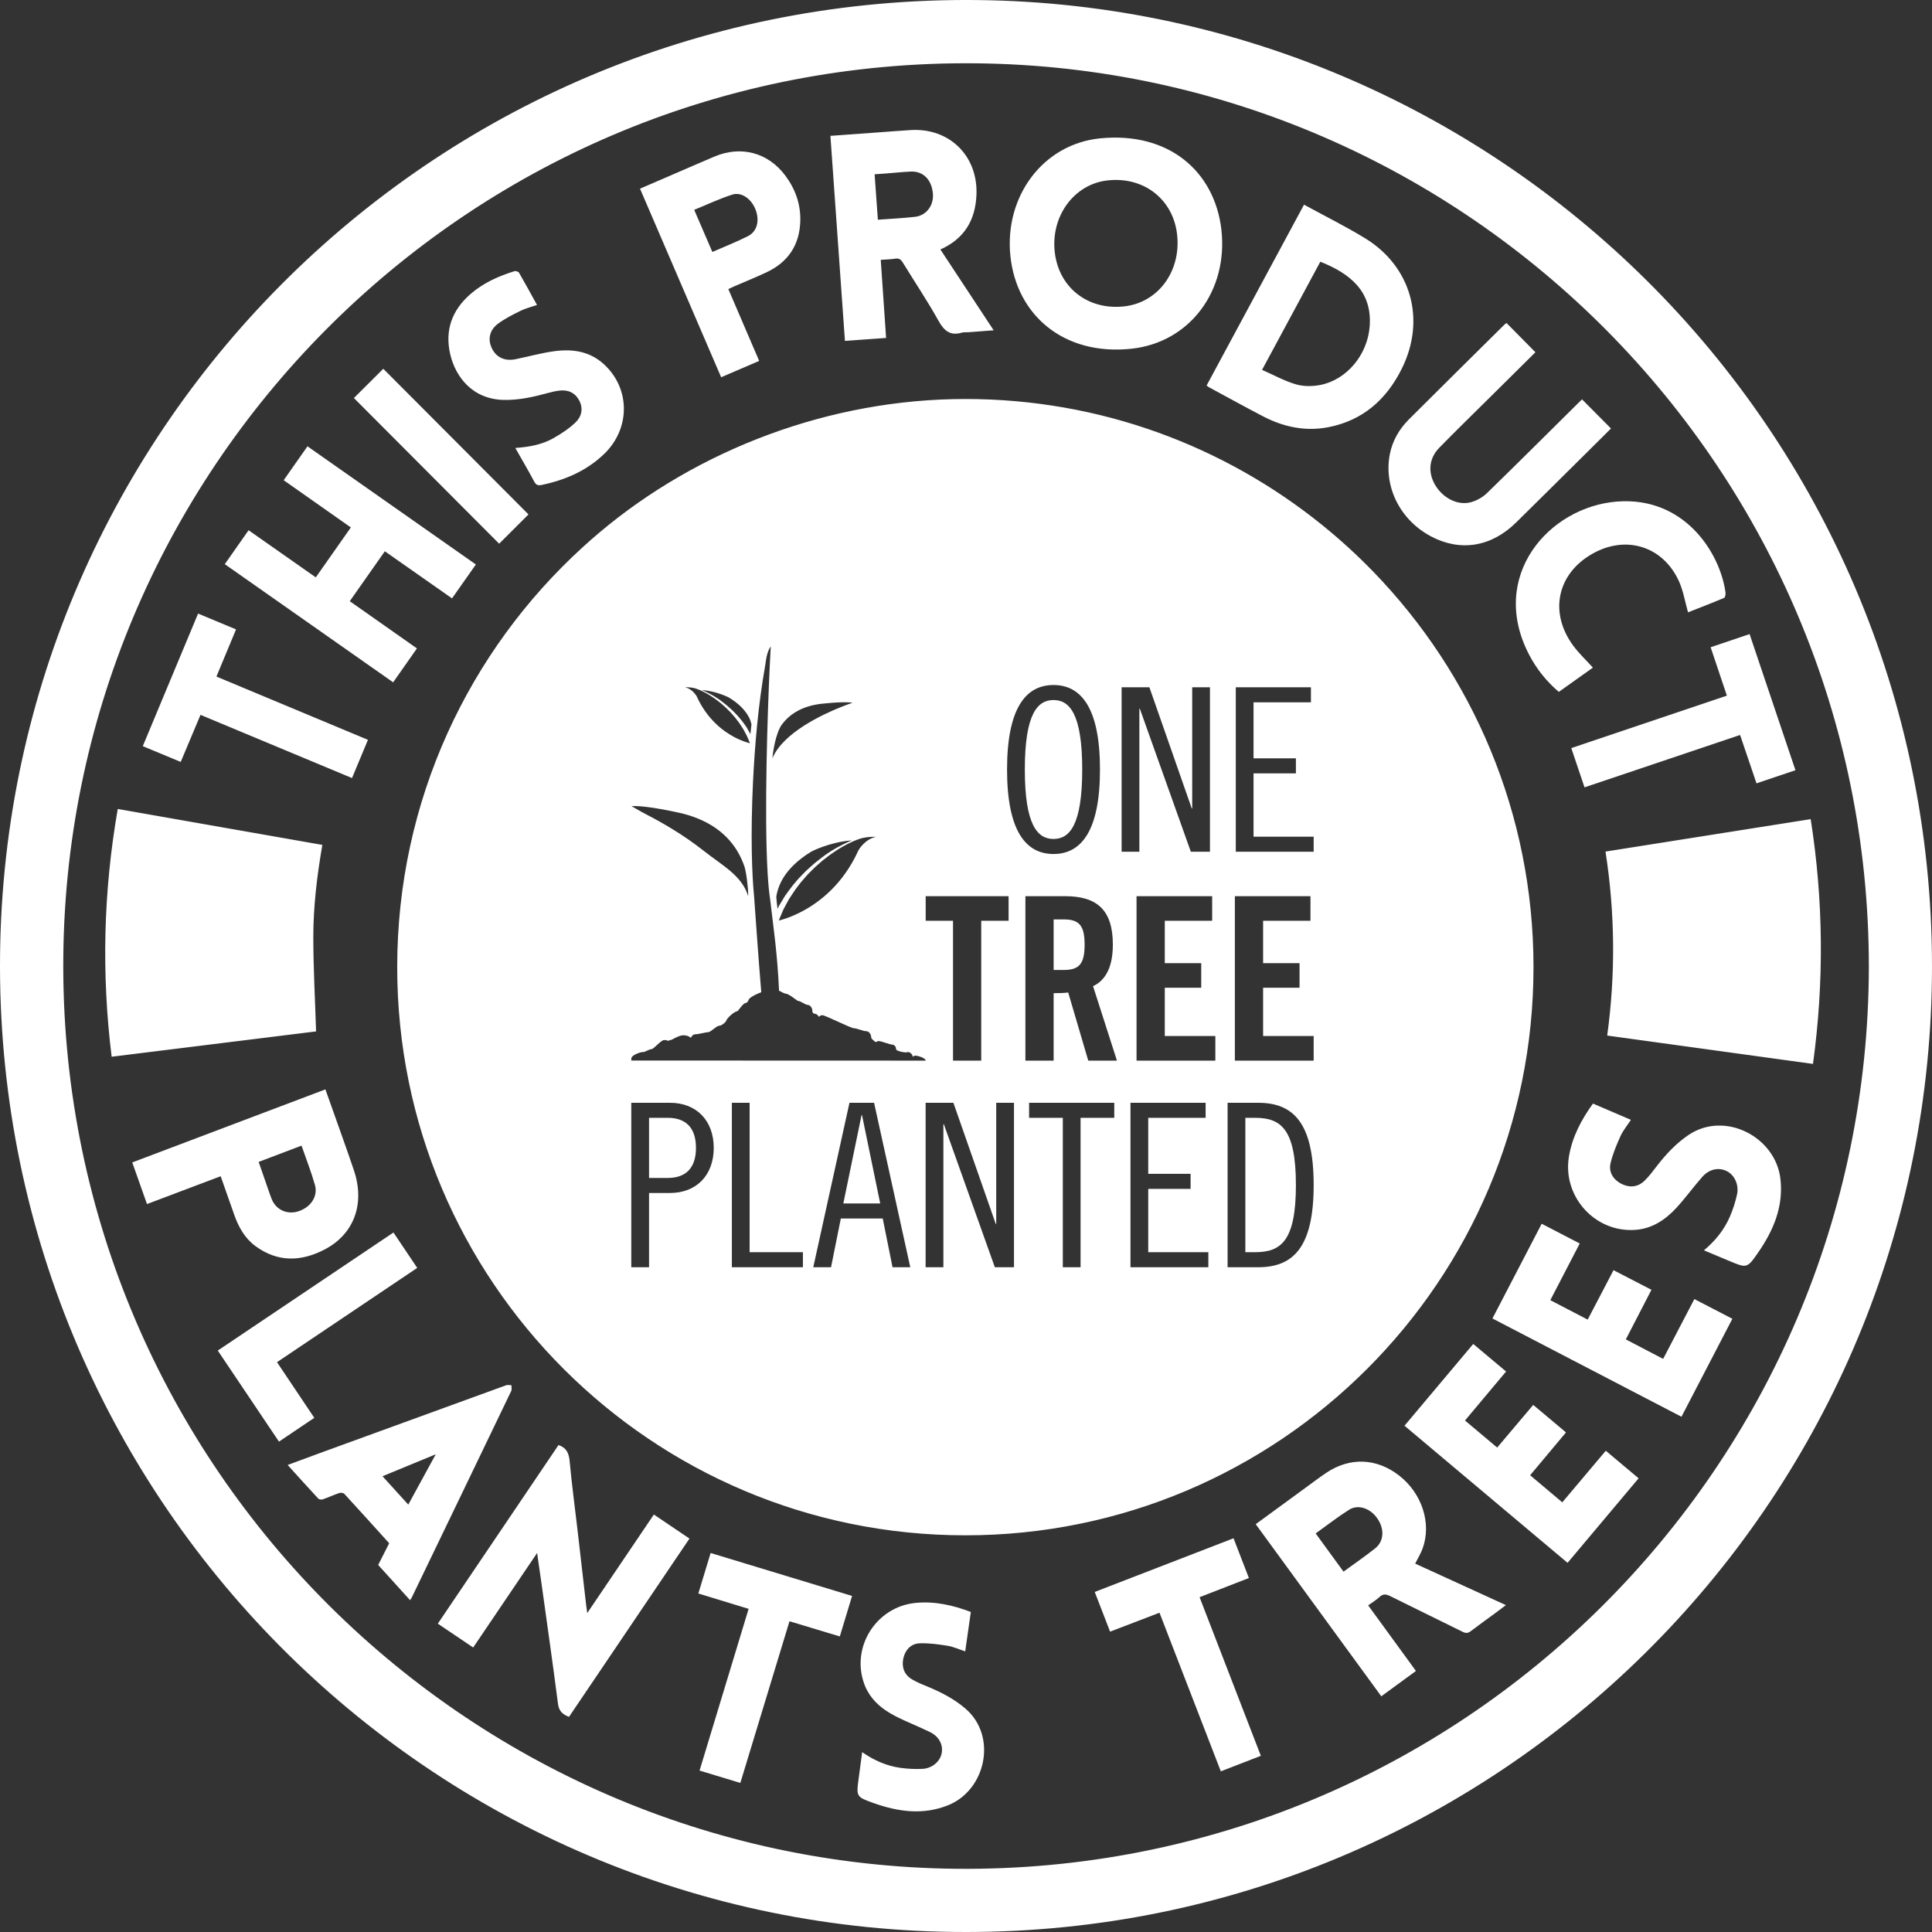<svg width="190" height="190" viewBox="0 0 190 190" fill="none" xmlns="http://www.w3.org/2000/svg">
<rect x="0" y="0" width="190" height="190" fill="#333333" stroke="none"/>
<path d="M96.16 0.006C43.236 -0.597 0.591 41.826 0.006 93.87C-0.592 147.067 42.359 190.027 94.977 190C147.13 190.026 189.381 148.053 189.993 96.188C190.618 43.24 148.184 0.599 96.16 0.006ZM94.058 183.783C45.429 183.296 5.688 143.388 6.227 93.969C6.757 45.382 46.644 5.688 96.022 6.227C144.473 6.756 183.754 46.301 183.79 95.031C183.748 144.137 143.642 184.279 94.058 183.783ZM30.812 92.204C30.816 95.257 30.985 98.309 31.085 101.432C24.463 102.252 17.754 103.083 10.98 103.923C9.975 95.784 10.162 87.693 11.58 79.557C18.289 80.736 24.964 81.907 31.701 83.091C31.178 86.121 30.807 89.154 30.812 92.204ZM178.296 104.629C171.565 103.702 164.855 102.777 158.058 101.84C158.883 95.821 158.832 89.798 157.891 83.747C164.625 82.682 171.31 81.626 178.069 80.557C179.333 88.6 179.393 96.588 178.296 104.629ZM120.113 22.557C119.434 16.844 114.934 12.937 108.196 13.606C102.583 14.163 98.765 19.308 99.364 25.156C99.965 31.026 104.664 35.007 111.275 34.295C117.01 33.678 120.806 28.592 120.113 22.557ZM110.579 30.128C107.031 30.535 104.163 28.327 103.736 24.859C103.298 21.302 105.598 18.127 108.892 17.745C112.462 17.332 115.366 19.578 115.76 23.056C116.169 26.666 113.913 29.747 110.579 30.128ZM134.223 23.414C132.304 22.246 130.284 21.243 128.243 20.127C125.029 26.093 121.848 31.999 118.66 37.917C118.767 37.993 118.823 38.043 118.886 38.078C120.667 39.039 122.437 40.021 124.233 40.954C126.255 42.003 128.407 42.453 130.666 42.006C134.035 41.341 136.349 39.282 137.849 36.274C140.257 31.45 138.791 26.197 134.223 23.414ZM134.699 32.099C134.487 34.903 132.431 37.354 129.847 37.858C129.073 38.009 128.192 38.016 127.445 37.797C126.319 37.468 125.269 36.882 124.115 36.374C126.081 32.726 127.964 29.23 129.845 25.738C132.751 26.893 134.962 28.633 134.699 32.099ZM67.805 151.308C63.846 157.167 59.909 162.995 55.959 168.841C55.343 168.608 54.969 168.288 54.876 167.568C54.38 163.719 53.83 159.876 53.296 156.032C53.15 154.979 52.995 153.928 52.822 152.726C50.692 155.876 48.634 158.918 46.535 162.021C45.376 161.24 44.236 160.471 43.057 159.676C47.029 153.798 50.978 147.953 54.924 142.113C55.703 142.371 55.948 142.905 56.02 143.69C56.226 145.942 56.531 148.184 56.791 150.43C57.082 152.928 57.366 155.426 57.653 157.924C57.675 158.109 57.706 158.293 57.755 158.632C59.986 155.332 62.13 152.161 64.304 148.944C65.478 149.736 66.618 150.506 67.805 151.308ZM139.173 153.771C139.441 153.234 139.725 152.78 139.904 152.287C140.808 149.807 139.84 146.85 137.583 145.1C135.369 143.384 132.733 143.287 130.415 144.853C129.701 145.337 129.012 145.859 128.315 146.368C126.716 147.534 125.119 148.703 123.492 149.893C127.618 155.547 131.719 161.168 135.842 166.82C136.995 165.977 138.112 165.16 139.25 164.329C137.668 162.157 136.123 160.038 134.551 157.88C134.952 157.587 135.343 157.355 135.667 157.052C136.019 156.726 136.318 156.768 136.714 156.965C139.084 158.147 141.47 159.299 143.842 160.478C144.145 160.629 144.359 160.628 144.631 160.421C145.474 159.779 146.337 159.165 147.191 158.537C147.481 158.324 147.764 158.103 148.095 157.852C145.054 156.462 142.102 155.11 139.173 153.771ZM135.237 152.271C134.244 153.063 133.193 153.781 132.125 154.561C131.196 153.285 130.31 152.068 129.388 150.803C130.504 150.005 131.553 149.182 132.674 148.474C133.576 147.905 134.782 148.338 135.471 149.355C136.168 150.381 136.107 151.579 135.237 152.271ZM92.482 24.535C94.833 23.484 95.929 21.651 96.029 19.151C96.183 15.329 93.366 12.554 89.551 12.792C88.549 12.854 87.548 12.934 86.547 13.006C84.945 13.123 83.343 13.239 81.666 13.361C82.145 20.122 82.618 26.814 83.094 33.526C84.507 33.424 85.803 33.331 87.142 33.234C86.965 30.641 86.791 28.106 86.616 25.552C87.157 25.512 87.596 25.514 88.02 25.44C88.406 25.372 88.601 25.518 88.793 25.832C89.959 27.738 91.209 29.596 92.296 31.546C92.849 32.54 93.451 33.045 94.593 32.713C94.788 32.657 95.007 32.689 95.215 32.674C96.022 32.614 96.829 32.551 97.721 32.483C95.945 29.789 94.219 27.171 92.482 24.535ZM89.977 21.325C88.794 21.457 87.602 21.513 86.333 21.608C86.225 20.111 86.121 18.662 86.012 17.142C86.381 17.114 86.729 17.091 87.077 17.064C87.907 16.999 88.737 16.913 89.568 16.873C90.776 16.816 91.612 17.652 91.743 19.01C91.855 20.184 91.116 21.198 89.977 21.325ZM37.846 54.214C36.7 55.846 35.564 57.463 34.398 59.123C36.612 60.679 38.791 62.212 41.003 63.766C40.223 64.879 39.465 65.96 38.664 67.102C33.147 63.231 27.65 59.371 22.107 55.482C22.893 54.361 23.661 53.265 24.447 52.145C26.65 53.689 28.819 55.21 31.056 56.78C32.203 55.146 33.339 53.528 34.504 51.87C32.281 50.307 30.101 48.774 27.898 47.225C28.688 46.1 29.447 45.02 30.24 43.892C35.767 47.771 41.253 51.622 46.799 55.513C45.999 56.651 45.238 57.731 44.454 58.846C42.248 57.3 40.081 55.781 37.846 54.214ZM158.431 42.14C157.554 43.011 156.699 43.862 155.842 44.712C153.595 46.938 151.352 49.168 149.097 51.387C146.654 53.793 143.616 54.28 140.725 52.748C137.711 51.151 136.064 47.895 136.675 44.697C136.931 43.358 137.593 42.209 138.547 41.255C141.668 38.134 144.811 35.036 147.946 31.93C148 31.877 148.063 31.835 148.153 31.762C149.116 32.737 150.045 33.678 150.999 34.642C149.527 36.101 148.087 37.525 146.651 38.95C144.942 40.644 143.218 42.321 141.537 44.041C140.52 45.081 140.409 46.462 141.142 47.702C141.91 49.001 143.389 49.753 144.687 49.381C145.244 49.222 145.816 48.899 146.233 48.495C149.207 45.605 152.143 42.674 155.09 39.756C155.238 39.61 155.387 39.465 155.584 39.274C156.528 40.225 157.457 41.16 158.431 42.14ZM34.809 115.107C34.141 113.115 33.42 111.142 32.723 109.161C32.486 108.486 32.243 107.814 32.001 107.135C25.623 109.547 19.329 111.928 13.007 114.319C13.506 115.731 13.975 117.055 14.455 118.412C16.881 117.495 19.248 116.602 21.702 115.676C22.159 116.974 22.595 118.207 23.027 119.441C23.455 120.67 24.072 121.768 25.103 122.531C27.33 124.179 29.648 124.065 31.928 122.878C34.828 121.365 35.908 118.384 34.809 115.107ZM29.311 119.134C28.221 119.471 27.147 118.972 26.722 117.931C26.653 117.763 26.591 117.592 26.531 117.42C26.174 116.392 25.817 115.364 25.438 114.268C26.834 113.737 28.213 113.213 29.653 112.666C30.108 113.982 30.607 115.239 30.973 116.535C31.294 117.667 30.541 118.754 29.311 119.134ZM77.231 17.269C75.533 14.994 72.872 14.29 70.248 15.403C68.611 16.098 66.983 16.811 65.351 17.515C64.559 17.857 63.767 18.198 62.941 18.555C65.609 24.755 68.252 30.897 70.921 37.101C72.191 36.555 73.411 36.031 74.661 35.494C73.636 33.108 72.639 30.784 71.628 28.43C71.83 28.335 71.998 28.253 72.168 28.179C73.226 27.72 74.296 27.287 75.341 26.8C77.498 25.797 78.646 24.106 78.704 21.71C78.744 20.054 78.208 18.58 77.231 17.269ZM73.554 23.225C72.428 23.793 71.249 24.257 70.057 24.78C69.46 23.395 68.885 22.061 68.271 20.637C69.536 20.121 70.748 19.545 72.014 19.138C72.932 18.844 73.922 19.578 74.317 20.645C74.715 21.722 74.454 22.771 73.554 23.225ZM50.295 136.227C50.119 136.227 49.925 136.177 49.771 136.234C43.676 138.445 37.586 140.665 31.496 142.886C30.448 143.268 29.405 143.66 28.291 144.072C29.335 145.225 30.309 146.311 31.302 147.379C31.383 147.467 31.614 147.497 31.739 147.453C32.291 147.26 32.823 147.013 33.375 146.825C33.516 146.777 33.773 146.813 33.865 146.913C35.34 148.516 36.797 150.136 38.273 151.769C37.906 152.491 37.548 153.198 37.191 153.903C38.251 155.074 39.281 156.21 40.33 157.368C40.402 157.255 40.451 157.194 40.485 157.125C43.751 150.352 47.019 143.579 50.273 136.801C50.349 136.643 50.291 136.42 50.295 136.227ZM40.152 147.97C39.302 147.034 38.485 146.133 37.618 145.179C39.347 144.466 41.01 143.78 42.853 143.02C41.909 144.751 41.045 146.334 40.152 147.97ZM170.368 129.693C168.7 132.903 167.052 136.077 165.362 139.328C159.163 136.106 152.998 132.901 146.773 129.664C148.387 126.558 149.982 123.488 151.615 120.348C152.871 121 154.094 121.633 155.357 122.289C154.372 124.187 153.434 125.996 152.464 127.864C153.69 128.501 154.894 129.128 156.139 129.775C156.992 128.143 157.815 126.569 158.679 124.915C159.919 125.556 161.129 126.18 162.41 126.842C161.574 128.462 160.751 130.055 159.89 131.721C161.114 132.361 162.318 132.989 163.56 133.638C164.586 131.671 165.59 129.747 166.629 127.756C167.876 128.402 169.085 129.028 170.368 129.693ZM161.147 145.382C158.813 148.159 156.511 150.899 154.161 153.695C148.819 149.204 143.501 144.734 138.124 140.212C140.382 137.525 142.618 134.864 144.884 132.169C145.96 133.072 147.006 133.95 148.114 134.879C146.772 136.479 145.446 138.061 144.074 139.697C145.14 140.596 146.159 141.452 147.237 142.359C148.411 140.969 149.578 139.588 150.784 138.162C151.874 139.077 152.916 139.953 154.005 140.869C152.825 142.279 151.672 143.656 150.479 145.08C151.535 145.97 152.562 146.835 153.641 147.745C155.068 146.053 156.475 144.385 157.921 142.672C159.009 143.585 160.051 144.462 161.147 145.382ZM59.386 44.672C57.66 46.317 55.561 47.215 53.257 47.694C52.921 47.764 52.722 47.708 52.541 47.367C51.957 46.268 51.325 45.196 50.678 44.054C52.048 43.959 53.316 43.726 54.445 43.082C55.211 42.647 55.966 42.147 56.6 41.543C57.191 40.981 57.38 40.185 56.97 39.399C56.57 38.632 55.885 38.313 55.028 38.412C54.655 38.454 54.283 38.54 53.92 38.639C52.492 39.032 51.06 39.358 49.563 39.33C46.436 39.274 44.786 37.02 44.279 34.848C43.73 32.492 44.44 30.515 46.256 28.929C47.522 27.824 49.022 27.159 50.605 26.666C50.729 26.629 50.985 26.721 51.048 26.829C51.644 27.858 52.211 28.905 52.812 29.992C52.241 30.19 51.689 30.322 51.194 30.566C50.435 30.94 49.665 31.325 48.988 31.826C48.128 32.463 47.952 33.38 48.37 34.249C48.801 35.145 49.631 35.541 50.694 35.327C51.972 35.068 53.235 34.709 54.525 34.536C56.263 34.304 57.944 34.531 59.324 35.76C62.008 38.148 62.032 42.148 59.386 44.672ZM93.2 177.551C90.747 178.516 88.332 178.176 85.942 177.331C84.189 176.71 84.199 176.685 84.452 174.843C84.565 174.02 84.671 173.197 84.788 172.312C85.944 173.118 87.171 173.659 88.518 173.853C89.241 173.956 89.985 173.992 90.716 173.956C91.674 173.911 92.454 173.227 92.606 172.426C92.764 171.595 92.365 170.786 91.469 170.343C90.317 169.772 89.105 169.322 87.969 168.725C86.62 168.016 85.492 167.033 84.968 165.538C83.698 161.914 86.207 158.015 90.029 157.637C91.918 157.45 93.705 157.857 95.475 158.525C95.29 159.824 95.11 161.093 94.923 162.401C94.313 162.202 93.759 161.944 93.177 161.85C92.272 161.703 91.346 161.577 90.434 161.61C89.584 161.642 89.023 162.266 88.84 163.075C88.65 163.925 88.909 164.678 89.663 165.138C90.191 165.46 90.781 165.685 91.356 165.924C92.654 166.466 93.88 167.113 94.959 168.042C98.11 170.761 96.949 176.077 93.2 177.551ZM169.549 58.803C168.333 59.316 167.099 59.789 166.007 60.218C165.705 59.16 165.54 58.097 165.111 57.155C163.538 53.704 159.886 52.584 156.586 54.467C153.129 56.439 152.322 60.239 154.713 63.492C155.279 64.262 155.991 64.926 156.652 65.657C155.591 66.412 154.468 67.212 153.301 68.043C152.087 67.009 151.113 65.793 150.381 64.39C146.348 56.658 152.33 49.846 159.026 49.325C165.589 48.815 169.14 54.272 169.694 58.272C169.718 58.446 169.656 58.758 169.549 58.803ZM83.796 156.95C83.392 158.283 83.001 159.579 82.591 160.933C80.947 160.437 79.333 159.951 77.641 159.44C76.028 164.747 74.423 170.027 72.808 175.339C71.462 174.931 70.162 174.537 68.797 174.123C70.401 168.835 71.999 163.571 73.622 158.22C71.974 157.716 70.35 157.22 68.678 156.709C69.086 155.364 69.479 154.07 69.887 152.727C74.538 154.139 79.135 155.535 83.796 156.95ZM36.186 72.757C35.654 74.034 35.146 75.251 34.618 76.517C29.65 74.444 24.717 72.386 19.719 70.301C19.07 71.842 18.429 73.365 17.772 74.93C16.521 74.41 15.32 73.91 14.042 73.379C15.854 69.034 17.655 64.716 19.48 60.341C20.733 60.863 21.946 61.368 23.214 61.896C22.57 63.445 21.941 64.957 21.285 66.535C26.236 68.602 31.168 70.662 36.186 72.757ZM176.571 75.746C175.285 76.179 174.038 76.6 172.741 77.038C172.199 75.438 171.673 73.888 171.127 72.281C166.022 73.999 160.956 75.704 155.827 77.431C155.395 76.148 154.97 74.885 154.527 73.571C159.646 71.845 164.711 70.138 169.828 68.413C169.285 66.794 168.768 65.255 168.231 63.654C169.512 63.221 170.757 62.8 172.061 62.359C173.564 66.822 175.059 71.256 176.571 75.746ZM123.997 172.674C122.685 173.183 121.397 173.682 120.06 174.2C118.05 169.001 116.055 163.842 114.029 158.602C112.416 159.22 110.816 159.833 109.17 160.463C108.664 159.156 108.172 157.883 107.66 156.558C111.344 155.133 115.846 153.393 121.311 151.28C121.822 152.603 122.309 153.862 122.821 155.188C121.206 155.816 119.624 156.432 117.972 157.075C119.98 162.274 121.978 167.446 123.997 172.674ZM27.241 133.962C28.464 135.788 29.664 137.576 30.909 139.435C29.765 140.205 28.631 140.969 27.435 141.775C25.422 138.782 23.44 135.832 21.417 132.82C27.174 128.951 32.904 125.102 38.695 121.21C39.486 122.387 40.233 123.5 41.032 124.69C36.434 127.78 31.858 130.858 27.241 133.962ZM51.974 50.59C51.001 51.562 50.067 52.494 49.089 53.47C44.332 48.7 39.592 43.947 34.804 39.144C35.789 38.163 36.725 37.232 37.694 36.267C42.461 41.049 47.201 45.803 51.974 50.59ZM172.911 123.166C171.814 124.754 171.792 124.736 170.016 123.985C169.223 123.65 168.427 123.32 167.572 122.963C168.693 122.024 169.566 120.942 170.124 119.646C170.425 118.949 170.662 118.213 170.825 117.472C171.037 116.5 170.564 115.533 169.802 115.165C169.014 114.782 168.095 114.963 167.408 115.74C166.526 116.738 165.747 117.83 164.842 118.806C163.766 119.966 162.475 120.83 160.836 120.95C156.864 121.241 153.639 117.671 154.295 113.741C154.619 111.798 155.511 110.12 156.659 108.528C157.908 109.065 159.131 109.589 160.39 110.129C160.026 110.687 159.618 111.173 159.366 111.729C158.973 112.596 158.597 113.49 158.383 114.411C158.185 115.272 158.659 116.003 159.419 116.404C160.219 116.825 161.043 116.769 161.707 116.139C162.172 115.697 162.558 115.168 162.952 114.657C163.847 113.503 164.827 112.45 166.05 111.623C169.625 109.202 174.634 111.803 175.096 115.957C175.399 118.676 174.405 121.003 172.911 123.166ZM135.078 56.248C133.485 54.603 131.792 53.055 130.008 51.616C120.419 43.874 108.22 39.239 94.937 39.239C81.654 39.239 68.686 44.171 58.968 52.356C58.418 52.819 57.877 53.292 57.347 53.775C46.114 63.995 39.063 78.731 39.063 95.115C39.063 125.973 64.079 150.989 94.937 150.989C125.795 150.989 150.81 125.973 150.81 95.115C150.81 80.009 144.817 66.305 135.078 56.248ZM103.607 67.367C106.34 67.367 108.176 69.651 108.176 75.677C108.176 81.702 106.34 83.986 103.607 83.986C100.875 83.986 99.037 81.7 99.037 75.677C99.037 69.653 100.875 67.367 103.607 67.367ZM91.035 88.134H99.188V90.552H96.499V104.306H93.723V90.552H91.035V88.134ZM84.614 82.469C84.714 82.444 84.814 82.418 84.908 82.396C85.01 82.376 85.103 82.359 85.194 82.345C85.637 82.286 85.957 82.294 86.082 82.302C86.118 82.303 86.141 82.305 86.141 82.305C85.031 82.529 84.422 83.622 84.422 83.622C83.671 85.286 82.718 86.56 81.732 87.535C80.756 88.5 79.75 89.169 78.883 89.629C77.776 90.215 76.897 90.456 76.599 90.528C76.608 90.5 76.628 90.442 76.656 90.353C76.672 90.314 76.688 90.273 76.708 90.232C76.811 89.987 76.93 89.713 77.059 89.412C77.213 89.124 77.382 88.811 77.559 88.48C77.768 88.168 77.972 87.825 78.212 87.491C78.467 87.167 78.704 86.811 79.001 86.493C79.144 86.329 79.288 86.165 79.433 85.999L79.901 85.531C80.206 85.21 80.556 84.938 80.879 84.643C81.227 84.382 81.553 84.099 81.904 83.875C82.077 83.76 82.243 83.639 82.413 83.534C82.585 83.432 82.754 83.332 82.918 83.234C83.248 83.046 83.575 82.887 83.877 82.749C84.141 82.639 84.384 82.541 84.614 82.469ZM76.469 89.371C76.416 89.038 76.375 88.641 76.343 88.191C76.37 88.017 76.406 87.837 76.457 87.65C76.513 87.44 76.59 87.224 76.684 87.002C77.046 86.16 77.711 85.248 78.873 84.37C79.152 84.158 79.462 83.947 79.802 83.742C79.802 83.742 81.581 82.805 83.782 82.647C83.515 82.755 83.237 82.875 82.95 83.02C82.903 83.046 82.853 83.071 82.806 83.096C82.689 83.154 82.571 83.217 82.452 83.282C82.443 83.287 82.433 83.291 82.423 83.297C82.42 83.299 82.416 83.301 82.413 83.303C82.346 83.34 82.279 83.373 82.212 83.412C81.865 83.605 81.522 83.83 81.181 84.066C81.059 84.153 80.939 84.244 80.819 84.337C80.814 84.339 80.81 84.342 80.807 84.345C80.803 84.348 80.797 84.353 80.793 84.356C80.7 84.426 80.611 84.498 80.521 84.569C80.263 84.77 80.002 84.971 79.763 85.199L79.26 85.653C79.103 85.816 78.946 85.976 78.79 86.137C78.468 86.447 78.204 86.802 77.924 87.123C77.656 87.456 77.427 87.8 77.194 88.116C76.99 88.453 76.798 88.77 76.62 89.065C76.568 89.172 76.519 89.27 76.469 89.371ZM76.935 71.197C77.559 70.376 78.538 69.651 80.072 69.326C80.225 69.292 80.386 69.264 80.551 69.24C80.551 69.24 82.941 68.945 83.841 69.112C83.841 69.112 83.825 69.117 83.794 69.127C83.666 69.171 83.265 69.309 82.707 69.532C81.754 69.913 80.343 70.546 79.035 71.389C77.706 72.245 76.484 73.322 75.959 74.574C75.994 74.111 76.259 72.06 76.935 71.197ZM71.679 68.595C71.907 68.733 72.114 68.873 72.301 69.015C73.08 69.602 73.523 70.213 73.765 70.775C73.796 70.847 73.856 71.064 73.902 71.224L73.799 72.202C73.687 72.004 73.513 71.668 73.424 71.522C73.269 71.309 73.114 71.08 72.937 70.857C72.749 70.642 72.572 70.405 72.356 70.197C72.252 70.09 72.148 69.982 72.042 69.874L71.705 69.57C71.546 69.417 71.371 69.283 71.199 69.148C71.138 69.099 71.078 69.053 71.017 69.005C71.014 69.003 71.011 69 71.007 68.998C71.005 68.998 71.002 68.995 70.999 68.993C70.919 68.931 70.838 68.87 70.757 68.811C70.528 68.654 70.299 68.502 70.067 68.374C70.022 68.348 69.978 68.325 69.933 68.3C69.931 68.299 69.929 68.299 69.926 68.297C69.919 68.294 69.913 68.29 69.906 68.286C69.826 68.244 69.747 68.201 69.67 68.162C69.638 68.146 69.604 68.128 69.573 68.112C69.381 68.014 69.194 67.934 69.016 67.862C70.489 67.968 71.679 68.595 71.679 68.595ZM67.402 67.588C67.486 67.582 67.701 67.578 67.995 67.617C68.057 67.626 68.119 67.638 68.188 67.652C68.25 67.666 68.317 67.682 68.384 67.701C68.538 67.747 68.701 67.814 68.877 67.887C69.08 67.979 69.297 68.085 69.52 68.212C69.629 68.277 69.742 68.344 69.857 68.412C69.971 68.482 70.081 68.564 70.198 68.642C70.433 68.791 70.652 68.98 70.884 69.155C71.099 69.352 71.335 69.534 71.539 69.75L71.852 70.063C71.949 70.174 72.044 70.283 72.141 70.392C72.339 70.605 72.498 70.844 72.67 71.06C72.829 71.283 72.965 71.512 73.105 71.722C73.224 71.944 73.336 72.153 73.44 72.347C73.526 72.548 73.605 72.731 73.676 72.895C73.688 72.922 73.698 72.949 73.709 72.975C73.728 73.035 73.741 73.074 73.747 73.092C73.548 73.045 72.961 72.883 72.219 72.491C71.639 72.184 70.966 71.736 70.314 71.09C69.654 70.437 69.014 69.585 68.513 68.472C68.513 68.472 68.411 68.289 68.216 68.087C68.022 67.885 67.734 67.665 67.363 67.59C67.363 67.59 67.378 67.59 67.402 67.588ZM67.062 79.991C67.321 80.055 67.569 80.124 67.807 80.2C70.176 80.948 71.609 82.24 72.469 83.631C72.785 84.146 73.026 84.677 73.205 85.195C73.391 85.734 73.597 87.398 73.581 88.134C72.945 86.08 71.093 85.167 69.127 83.612C67.192 82.083 65.061 80.869 63.618 80.124C62.771 79.685 62.357 79.406 62.16 79.318C62.114 79.298 62.09 79.286 62.09 79.286C63.536 79.16 67.062 79.991 67.062 79.991ZM62.092 104.093C62.092 103.742 63.041 103.463 63.15 103.463C63.175 103.463 63.2 103.466 63.224 103.47C63.248 103.466 63.271 103.463 63.296 103.463C63.389 103.463 63.898 103.172 64.088 103.172C64.278 103.172 65.018 102.283 65.3 102.283C65.323 102.283 65.348 102.286 65.372 102.292C65.395 102.286 65.421 102.283 65.444 102.283C65.537 102.283 65.624 102.315 65.699 102.369C65.773 102.315 65.859 102.283 65.952 102.283C66.08 102.283 66.72 101.812 67.213 101.812C67.511 101.812 67.776 101.91 67.943 102.064C68.027 101.858 68.198 101.714 68.397 101.714C68.676 101.714 69.443 101.506 69.638 101.506C69.918 101.506 70.452 100.875 70.732 100.875C70.968 100.875 71.366 100.528 71.398 100.421C71.485 100.105 72.248 99.449 72.512 99.449C72.57 99.449 73.097 98.643 73.317 98.643C73.433 98.643 73.577 98.484 73.62 98.337C73.674 98.142 74.151 97.875 74.586 97.69C74.684 97.649 74.777 97.614 74.866 97.582C74.564 93.924 74.366 91.002 74.148 87.996C74.148 87.996 73.85 85.333 73.936 80.457C73.957 79.326 73.993 78.112 74.056 76.835C74.231 73.317 74.558 69.343 75.263 65.382C75.307 65.137 75.368 64.18 75.798 63.561C75.798 63.561 75.797 63.602 75.793 63.683C75.789 63.728 75.785 63.787 75.784 63.856C75.781 63.906 75.776 63.963 75.773 64.027C75.754 64.392 75.724 64.934 75.695 65.604C75.487 69.975 75.146 80.069 75.491 85.871C75.55 86.868 75.629 87.739 75.736 88.43C75.736 88.43 75.79 88.827 75.872 89.555C76.032 90.994 76.453 93.766 76.615 97.432C76.903 97.579 77.18 97.724 77.286 97.724C77.567 97.724 78.418 98.429 78.45 98.429C78.73 98.429 79.204 98.818 79.388 98.818C79.668 98.818 79.894 99.101 79.894 99.449C79.894 99.565 79.999 99.691 80.09 99.691C80.276 99.691 80.44 99.816 80.528 100.003C80.619 99.9 80.74 99.837 80.872 99.837C81.152 99.837 83.679 101.117 83.961 101.117C84.243 101.117 84.892 101.409 85.17 101.409C85.448 101.409 85.679 101.692 85.679 102.043C85.679 102.169 86.045 102.425 86.128 102.498C86.21 102.425 86.312 102.382 86.421 102.382C86.652 102.382 87.539 102.733 87.749 102.733C87.959 102.733 88.13 102.945 88.13 103.207C88.13 103.303 88.674 103.463 88.764 103.463C88.766 103.463 89.028 103.48 89.087 103.513C89.148 103.48 89.213 103.463 89.283 103.463C89.514 103.463 89.71 103.657 89.771 103.922C89.773 103.924 89.776 103.925 89.779 103.926C89.845 103.857 89.931 103.815 90.022 103.815C90.233 103.815 91.029 104.037 91.029 104.296V104.306L62.083 104.296C62.067 104.236 62.092 104.162 62.092 104.093ZM65.891 117.323H63.83V124.625H62.083V108.452H65.891C68.49 108.452 70.192 110.201 70.192 112.888C70.192 115.575 68.49 117.323 65.891 117.323ZM78.962 124.625H71.974V108.452H73.721V123.146H78.962V124.625ZM87.775 124.625L86.811 119.831H82.69L81.727 124.625H79.98L83.54 108.452H85.96L89.52 124.625H87.775ZM99.719 124.625H97.837L92.821 110.558H92.776V124.625H91.029V108.452H93.761L97.927 120.368H97.972V108.452H99.719V124.625ZM109.581 109.93H106.267V124.625H104.521V109.93H101.205V108.452H109.581V109.93ZM107.023 104.306L105.052 97.608C104.693 97.652 104.112 97.675 103.618 97.675V104.306H100.842V88.134H104.739C107.852 88.134 109.442 89.455 109.442 92.903C109.442 95.502 108.434 96.555 107.493 96.98L109.845 104.306H107.023ZM110.303 67.59H113.036L117.201 79.506H117.245V67.59H118.992V83.761H117.111L112.095 69.695H112.049V83.761H110.303V67.59ZM118.834 124.625H111.175V108.452H118.565V109.93H112.922V115.441H117.087V116.92H112.922V123.146H118.834V124.625ZM119.522 104.306H111.772V88.134H119.208V90.552H114.549V94.719H118.133V97.138H114.549V101.885H119.522V104.306ZM123.726 124.625H120.726V108.452H123.726C127.13 108.452 129.191 110.336 129.191 116.539C129.191 122.743 127.13 124.625 123.726 124.625ZM129.191 104.306H121.441V88.134H128.877V90.552H124.219V94.719H127.802V97.138H124.219V101.885H129.191V104.306ZM129.191 83.761H121.532V67.59H128.922V69.069H123.278V74.578H127.444V76.056H123.278V82.283H129.191V83.761ZM106.429 75.677C106.429 81.163 105.175 82.507 103.607 82.507C102.04 82.507 100.785 81.163 100.785 75.677C100.785 70.19 102.039 68.845 103.607 68.845C105.176 68.845 106.429 70.189 106.429 75.677ZM68.444 112.888C68.444 114.903 67.413 115.844 65.668 115.844H63.83V109.93H65.668C67.413 109.93 68.444 110.873 68.444 112.888ZM86.564 118.353H82.936L84.728 109.663H84.773L86.564 118.353ZM127.444 116.539C127.444 122.072 125.966 123.146 123.413 123.146H122.472V109.93H123.413C125.966 109.93 127.444 111.007 127.444 116.539ZM106.665 92.903C106.665 94.83 106.104 95.391 104.604 95.391H103.618V90.418H104.604C106.104 90.418 106.665 90.978 106.665 92.903Z" fill="white"/>
</svg>
